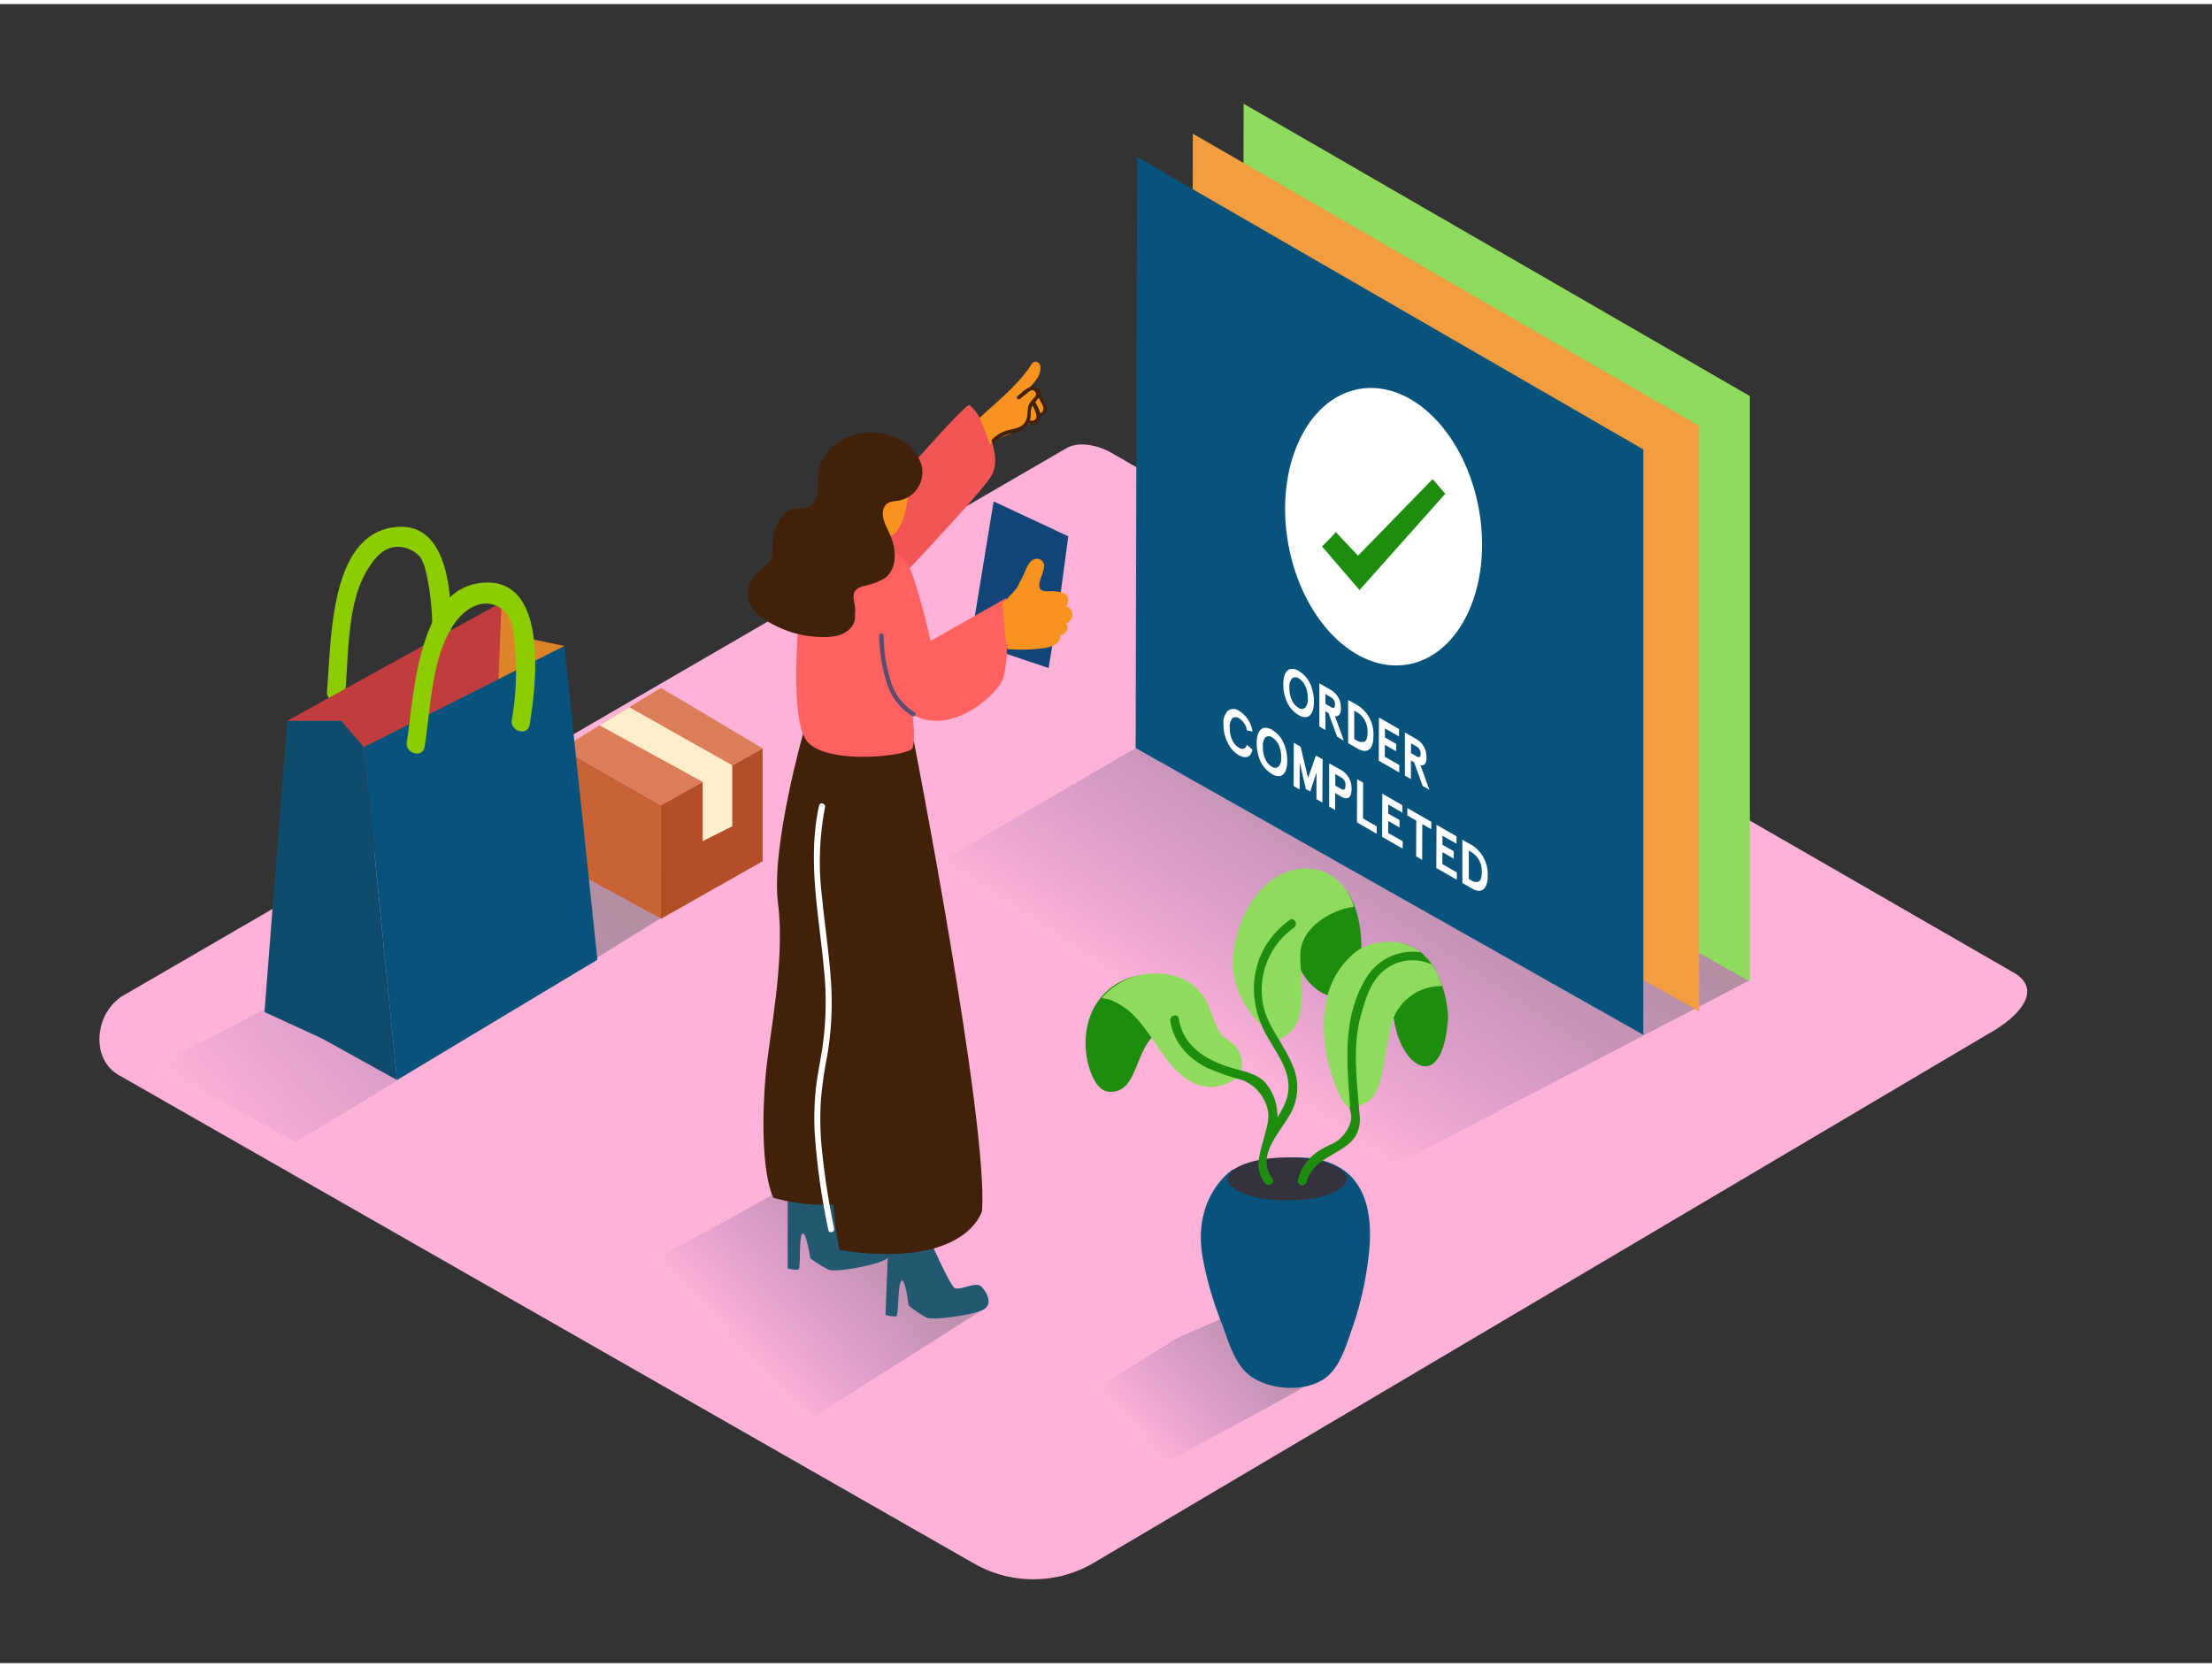 <svg id="Layer_2" data-name="Layer 2" xmlns="http://www.w3.org/2000/svg" xmlns:xlink="http://www.w3.org/1999/xlink" viewBox="0 0 400 300" width="406" height="306" class="illustration styles_illustrationTablet__1DWOa"><rect x="0" y="0" width="400" height="300" fill="#333333" stroke="none"/><defs><linearGradient id="linear-gradient" x1="39.99" y1="207.44" x2="103.01" y2="154.67" gradientUnits="userSpaceOnUse"><stop offset="0.01" stop-color="#2e3192" stop-opacity="0"></stop><stop offset="1" stop-color="#666"></stop></linearGradient><linearGradient id="linear-gradient-2" x1="218.77" y1="189.64" x2="253.42" y2="137.84" xlink:href="#linear-gradient"></linearGradient><linearGradient id="linear-gradient-3" x1="132.88" y1="243.41" x2="163.47" y2="215.15" xlink:href="#linear-gradient"></linearGradient><linearGradient id="linear-gradient-4" x1="206.12" y1="259.79" x2="233.21" y2="235.91" xlink:href="#linear-gradient"></linearGradient></defs><title>cc</title><path d="M197.45,282.06l162.36-96c5.17-2.9,9.6-7.67,4.56-10.79L201.43,81.4c-2.44-1.51-6.16-2.51-8.64-1.06L22.35,179.25c-5.17,3-6.1,11.39-.92,14.39L176,281.91A21.59,21.59,0,0,0,197.45,282.06Z" fill="#feb2d8"></path><path d="M123.71,162.68l-6.38-8.86L109,150.89,96.2,156.54,28.08,192.08,53.47,205.7C63.84,199.74,113.52,169,123.71,162.68Z" opacity="0.48" fill="url(#linear-gradient)"></path><polyline points="316.43 176.5 229.34 221.84 142.12 171.36 228.04 121.32" opacity="0.48" fill="url(#linear-gradient-2)"></polyline><polygon points="224.62 124.87 316.43 176.75 316.43 70.88 224.89 18.02 224.62 124.87" fill="#8fdb5e"></polygon><polygon points="215.44 130.28 307.25 182.15 307.25 76.29 215.7 23.43 215.44 130.28" fill="#f29d40"></polygon><polygon points="205.36 134.52 297.17 186.39 297.17 80.53 205.63 27.67 205.36 134.52" fill="#07537c"></polygon><path d="M142.53,213.67c-11.82,6.89-24,13-35.84,19.86l40.46,21.92,30.41-19.25Z" opacity="0.48" fill="url(#linear-gradient-3)"></path><ellipse cx="250.2" cy="94.51" rx="17.52" ry="25.29" transform="translate(-12.69 45.29) rotate(-10.09)" fill="#fff"></ellipse><path d="M259.07,85.89,245.57,99.75l-4-4.26c-1.08,1.18-1.36,1.47-2.51,2.58l6.78,7.89,15.51-17.41Z" fill="#1e8c0e"></path><path d="M232.4,134.37a7.54,7.54,0,0,1,.38,2.45c0,1.74-.59,2.68-1.41,2.78a2.29,2.29,0,0,1-1.38-.38,5.43,5.43,0,0,1-2.37-3.13,7.54,7.54,0,0,1-.37-2.45c0-1.74.59-2.68,1.41-2.77a2.27,2.27,0,0,1,1.37.36A5.37,5.37,0,0,1,232.4,134.37Zm-1.21,3.53a2.23,2.23,0,0,0,.49-1.72,4.92,4.92,0,0,0-.47-2.25,3,3,0,0,0-1.18-1.34,1,1,0,0,0-1.19,0,2.31,2.31,0,0,0-.47,1.71,5,5,0,0,0,.45,2.26,3.08,3.08,0,0,0,1.18,1.35,1,1,0,0,0,1.19,0" fill="#fff"></path><path d="M237.22,123.71a7.54,7.54,0,0,1,.38,2.45c0,1.74-.59,2.68-1.41,2.78a2.29,2.29,0,0,1-1.38-.38,5.43,5.43,0,0,1-2.37-3.13,7.56,7.56,0,0,1-.38-2.45c0-1.74.6-2.68,1.41-2.76a2.24,2.24,0,0,1,1.37.36A5.38,5.38,0,0,1,237.22,123.71ZM236,127.24a2.23,2.23,0,0,0,.49-1.72,4.92,4.92,0,0,0-.47-2.25,3,3,0,0,0-1.18-1.34,1,1,0,0,0-1.19,0,2.27,2.27,0,0,0-.48,1.71,5,5,0,0,0,.46,2.26,3.08,3.08,0,0,0,1.18,1.35,1,1,0,0,0,1.19,0" fill="#fff"></path><path d="M241.4,128.76l1.61,4.43-1.21-.7-1.56-4.27-.57-.33,0,3.37-1.09-.63,0-7.81,2.13,1.23a3.66,3.66,0,0,1,1.77,3.24C242.5,128.34,242.1,128.88,241.4,128.76Zm-.68-1.61c.46.27.69.11.69-.49a1.34,1.34,0,0,0-.68-1.27l-1.05-.61v1.76l1.05.61" fill="#fff"></path><path d="M245.65,126.88a6.2,6.2,0,0,1,2.71,5.47c0,2.73-1.37,3.13-2.75,2.34l-1.83-1.05,0-7.81Zm1,6.53c.4-.13.65-.7.65-1.7a4.35,4.35,0,0,0-.63-2.43A3.9,3.9,0,0,0,245.3,128l-.41-.23,0,5.13.41.23a1.62,1.62,0,0,0,1.33.26" fill="#fff"></path><polygon points="252.99 131.09 252.98 132.43 250.44 130.98 250.44 132.61 252.47 133.78 252.46 135.12 250.43 133.95 250.42 136.11 253.04 137.61 253.03 138.95 249.32 136.82 249.36 129.01 252.99 131.09" fill="#fff"></polygon><path d="M256.87,137.65l1.61,4.43-1.22-.7-1.55-4.27-.57-.33,0,3.37-1.09-.63,0-7.81,2.13,1.23a3.67,3.67,0,0,1,1.77,3.24C258,137.23,257.58,137.78,256.87,137.65Zm-.67-1.6c.46.26.69.11.69-.49a1.35,1.35,0,0,0-.68-1.27l-1.05-.61v1.76l1.05.61" fill="#fff"></path><path d="M224.07,127.81a5.18,5.18,0,0,1,2.42,3.76l-1-.24a3.23,3.23,0,0,0-1.44-2.19,1,1,0,0,0-1.2,0,2.35,2.35,0,0,0-.47,1.71,5.06,5.06,0,0,0,.45,2.24,3.08,3.08,0,0,0,1.2,1.37c.71.41,1.19.23,1.45-.53l1,.9c-.28,1.34-1.17,1.7-2.44,1a5.26,5.26,0,0,1-2-2.19,7.11,7.11,0,0,1-.79-3.4,3,3,0,0,1,.81-2.47A1.7,1.7,0,0,1,224.07,127.81Z" fill="#fff"></path><polygon points="239.17 136.57 239.13 144.38 238.05 143.76 238.07 138.94 236.93 142.39 236.14 141.94 235.04 137.2 235.01 142.02 233.93 141.39 233.96 133.58 235.19 134.29 236.54 139.95 237.95 135.88 239.17 136.57" fill="#fff"></polygon><path d="M242.59,138.54A3.82,3.82,0,0,1,244.4,142c0,1.43-.65,2-1.84,1.33l-1.12-.65,0,3.05-1.09-.63,0-7.81Zm-.06,3.39c.51.29.77.1.78-.6a1.56,1.56,0,0,0-.77-1.48l-1.08-.62v2.08l1.08.62" fill="#fff"></path><polygon points="246.5 140.79 246.47 147.26 248.96 148.69 248.95 150.03 245.38 147.97 245.41 140.16 246.5 140.79" fill="#fff"></polygon><polygon points="253.59 144.87 253.59 146.21 251.05 144.75 251.04 146.38 253.08 147.55 253.07 148.89 251.04 147.72 251.03 149.88 253.65 151.38 253.64 152.72 249.93 150.59 249.97 142.78 253.59 144.87" fill="#fff"></polygon><polygon points="258.83 147.87 258.82 149.21 257.2 148.28 257.17 154.75 256.08 154.12 256.11 147.66 254.49 146.72 254.49 145.38 258.83 147.87" fill="#fff"></polygon><polygon points="263.39 150.5 263.38 151.84 260.85 150.38 260.84 152.02 262.88 153.19 262.87 154.52 260.84 153.35 260.82 155.51 263.45 157.02 263.44 158.35 259.73 156.22 259.77 148.41 263.39 150.5" fill="#fff"></polygon><path d="M266.31,152.17a6.2,6.2,0,0,1,2.71,5.47c0,2.73-1.37,3.13-2.75,2.34l-1.83-1.05,0-7.81Zm1,6.53c.4-.13.65-.7.65-1.7a4.35,4.35,0,0,0-.63-2.43,3.9,3.9,0,0,0-1.32-1.26l-.4-.23,0,5.13.4.23a1.62,1.62,0,0,0,1.33.26" fill="#fff"></path><path d="M119.51,165.42V144.87l18.4-10.28V155Z" fill="#b24f28"></path><path d="M119.51,144.87l-17.9-10.28s-.5,20.72,0,21,17.9,9.78,17.9,9.78Z" fill="#c96336"></path><polygon points="101.61 134.59 119.51 123.65 137.91 134.59 119.51 144.87 101.61 134.59" fill="#db7d58"></polygon><polygon points="108.43 130.43 127.06 140.65 127.06 151.37 132.42 148.67 132.42 137.65 113.79 127.15 108.43 130.43" fill="#fdedcb"></polygon><path d="M71.89,94.54c-12.58.87-11.92,21.21-12.77,29.65-.21,2.12,3.05,2.83,3.27.69.71-7,.24-16.56,4.15-22.74,1.21-1.91,2.64-3.79,5.12-4a5.51,5.51,0,0,1,4.1,1.61c1.1,1,1.69,4.93,1.87,6.1a50,50,0,0,1,.22,13.16c-.22,2.12,3,2.83,3.27.69C81.82,113.1,83.09,93.76,71.89,94.54Z" fill="#8ccc00"></path><polyline points="90.7 108.19 94.48 114.49 102.05 116.07 96.37 135.61 80.3 125.21" fill="#dd842a"></polyline><polygon points="51.93 129.62 90.7 108.19 89.44 140.02 59.81 142.86 51.93 129.62" fill="#c13d3d"></polygon><polygon points="65.8 134.35 71.79 194.55 108.03 172.81 102.05 116.07 65.8 134.35" fill="#07537c"></polygon><polygon points="65.8 134.35 61.7 129.62 51.93 129.62 47.83 182.26 58.35 187.11 71.79 194.55 65.8 134.35" fill="#07537c"></polygon><polygon points="65.8 134.35 61.7 129.62 51.93 129.62 47.83 182.26 58.35 187.11 71.79 194.55 65.8 134.35" fill="#42210b" opacity="0.14"></polygon><path d="M88.08,104.6c-12.61.12-13.17,20.46-14.52,28.83-.34,2.1,2.88,3,3.22.89,1.13-7,1.23-16.51,5.5-22.46,1.75-2.44,4.82-4.49,7.84-2.89,2.7,1.43,2.74,4.63,3,7.3a50,50,0,0,1-.57,13.15c-.35,2.1,2.87,3,3.22.89C96.88,123.72,99.31,104.5,88.08,104.6Z" fill="#8ccc00"></path><path d="M240.24,247.45l-6.38-8.86-8.35-2.93-12.78,5.64-19.91,12.48,16,11.09C219.22,258.91,230,253.72,240.24,247.45Z" opacity="0.48" fill="url(#linear-gradient-4)"></path><path d="M208.45,175.32a12.21,12.21,0,0,1,5.94,1.16,9.66,9.66,0,0,1,4.19,4.78c.91,1.92,1.32,4.66,3.22,5.9a5.59,5.59,0,0,1,1.88,1.63,4.9,4.9,0,0,1,.58,4.56c-.84,1.69-4.36,2.72-6,2.41" fill="#8fdb5e"></path><path d="M206.89,175.53a11.47,11.47,0,0,0-10.12,8.68,15.15,15.15,0,0,0-.07,7.15c.46,1.9,1.58,5.19,3.9,5.33,3.13.19,4.15-2.74,5.14-5.14s2-5.05,4.53-6a6.74,6.74,0,0,1,7.23,1.63Z" fill="#1e8c0e"></path><path d="M221.2,188.25c-1.89-2.45-3.46-5.12-5.29-7.61a22.65,22.65,0,0,0-3.67-4.44c-4.35-2.11-9.83-.18-13,3.53.44.13,1.06.16,1.39.28a12.4,12.4,0,0,1,5,3.53c1.93,2.13,3.43,4.74,5.13,7,2.77,3.68,6.44,6.7,11.18,4.5C224.92,193.64,222.54,190,221.2,188.25Z" fill="#8fdb5e"></path><path d="M236.57,156.76s9.81-.77,9.62,14.74-14.84,5.31-11.62-4" fill="#1e8c0e"></path><path d="M235.15,172c-.11-4.72,5.2-8.17,9.67-8.77-.71-2.71-3.46-7.07-8.87-6.93-6.71.17-11.75,7-12.88,15S228,184.49,228,184.49l3.24,2.76C237.22,184.92,235,176.33,235.15,172Z" fill="#8fdb5e"></path><path d="M261.86,183.13a20.48,20.48,0,0,0-2.27-8.43,9.28,9.28,0,0,0-6.38-4.94l-5.52,10.63s8.23-14.39,4.87-3.31,7.72,23.51,9.24,7C261.83,183.74,261.84,183.44,261.86,183.13Z" fill="#1e8c0e"></path><path d="M222.84,210.81s-7.38,4.8-5.33,16a61.67,61.67,0,0,0,3.28,11.39c1.43,3.65,2.48,8.37,6.16,10.43,3.43,1.92,8.74,2.27,12.2.16,3.17-1.93,4.29-6.32,5.46-9.59a59.52,59.52,0,0,0,2.83-12.39C250.92,199.7,222.84,210.81,222.84,210.81Z" fill="#07537c"></path><ellipse cx="232.78" cy="212.45" rx="10.76" ry="3.89" fill="#34323d"></ellipse><path d="M233.65,191.71c-1.5-3.63-4.31-6.68-5.2-10.57A13.83,13.83,0,0,1,234,167c.82-.6,0-2-.8-1.37-6.88,5-8.21,13.53-4.2,20.8,1.24,2.25,2.87,4.41,3.63,6.9,1,3.24-.12,5.58-1.64,8a9.22,9.22,0,0,0-2.39-6.52c-1.79-1.66-4.43-1.94-6.64-2.68-4.29-1.45-8.06-3.9-8.79-8.68-.15-1-1.69-.58-1.54.42.6,3.91,3.17,6.7,6.62,8.48a46.1,46.1,0,0,0,6.39,2.22,7.43,7.43,0,0,1,4.21,4.12c1,2.34.33,3.95-.25,6.22-.74,2.95-1.92,5.48.11,8.27.6.82,2,0,1.37-.8-3.23-4.45,1.93-8.68,3.67-12.51A9.84,9.84,0,0,0,233.65,191.71Z" fill="#1e8c0e"></path><path d="M253.51,182c-6.8-1.2-11.43,4.07-11,10.66a25,25,0,0,0,.91,4.88c.31,1.15,1.1,3.09.9,4.23a6.43,6.43,0,0,1-3.89,4.55c-3,1.4-4.85,3.07-5.74,6.31a.8.8,0,0,0,1.54.42c1.57-5.76,9.62-4.93,9.68-11.28,0-3.1-1.62-6-1.81-9.11-.33-5.42,3.21-10.14,9-9.12C254.09,183.67,254.52,182.13,253.51,182Z" fill="#1e8c0e"></path><path d="M259.59,174.7c-2.64-4.86-7.43-6-12.12-4.55a15.47,15.47,0,0,0-1.89.92c-11.82,8.75-3.43,28.51-1.61,28.36,6-.5,5.4-4,7.41-13.94a9.35,9.35,0,0,1,9.41-7.92A17.51,17.51,0,0,0,259.59,174.7Z" fill="#8fdb5e"></path><path d="M257,171.48a9.85,9.85,0,0,0-10.07,4.83c-4.32,7.22-3.32,15.64-2.75,23.61.07,1,1.67,1,1.59,0-.42-5.76-1.23-11.46.34-17.12.77-2.77,1.69-5.86,3.91-7.85a8.16,8.16,0,0,1,8.89-1.27l-.6-.82C257.87,172.4,257.43,171.94,257,171.48Z" fill="#1e8c0e"></path><path d="M167.44,221.72c0,.2,4.22,9.83,5.17,10.43s3.87-1.28,4.87-.22,2.28,3.33.07,4.27-8.79,1.84-10,1.32a20.33,20.33,0,0,1-3.25-2.2s-.62-5.16-1.31-4.45-.44,6.27-.93,6.43a5.4,5.4,0,0,1-1.93-.28l.63-16.27" fill="#225870"></path><path d="M149.17,213.07c0,.2,4.57,9.67,5.54,10.24s3.82-1.42,4.86-.39,2.4,3.24.22,4.27-8.72,2.15-9.93,1.67a20.33,20.33,0,0,1-3.33-2.08s-.8-5.13-1.46-4.4-.22,6.29-.7,6.46a5.4,5.4,0,0,1-1.93-.21l0-16.28" fill="#225870"></path><path d="M165.25,133.28s13.45,68.9,12.34,84.91c0,0-2.67,10.67-25.78,7.11,0,0-2-8-1.11-21.56S154,133.28,154,133.28Z" fill="#42210b"></path><path d="M162.81,214.71l-3.48-82.22-13.91-1.29s-6.06,21.19-4.73,31.41-1.56,23.78-2.22,30.9c-.6,6.38-.84,17.42,1.37,22.34C147.3,218,155.37,217.27,162.81,214.71Z" fill="#42210b"></path><path d="M150.83,221.39a137.48,137.48,0,0,1-2.33-15.61,55.57,55.57,0,0,1-.05-7.7,75,75,0,0,1,1.13-7.87,57.13,57.13,0,0,0,.64-14.14c-.36-4.85-1.1-9.66-1.56-14.49a52.18,52.18,0,0,1,.53-16.35c.15-.7-.92-1-1.07-.3-2.15,9.66-.08,19.45.83,29.12a58.1,58.1,0,0,1-.28,15c-.4,2.43-.9,4.85-1.16,7.3a51.24,51.24,0,0,0-.18,7.91,127.92,127.92,0,0,0,2.46,17.4C149.89,222.39,151,222.1,150.83,221.39Z" fill="#fff"></path><path d="M151.69,97.8c1.39-.56,22.58-25.75,23.61-25.28s6.76,8.57,3.84,13-22.43,24.66-22.43,24.66" fill="#f25555"></path><polyline points="180.3 116.93 175.58 114.92 179.68 89.93 193.18 96.24 191.6 108 189.62 120.06 180.3 116.93 181.77 115.04" fill="#124577"></polyline><path d="M156.14,97.38c1.31.48,7,.48,8.86,5.79a119.92,119.92,0,0,1,3.27,12l13.68-7.76s.82,12-.82,15.1-9.59,9.8-16.13,5.92c0,0,.61,4.69,0,6.12s-15.65,3.16-19.12-1.33-1.09-25.82-1.09-25.82" fill="#ff6161"></path><path d="M181.72,113.49c-.22-1.72-.28-3.46-.45-5.19a8.7,8.7,0,0,0,1.29-1.23c.47-.5.92-1,1.36-1.55.28-.57.57-1.14.88-1.71l.34-.71c.43-.89.82-2.3,1.84-2.7a1.33,1.33,0,0,1,1.83,1c.17,1.55-2.47,4.87.65,4.78a11.14,11.14,0,0,1,1.76.05c1.19.16,2.29.74,1.85,2.11a2.11,2.11,0,0,1-.27.54,1.6,1.6,0,0,1,1,2.13,1.77,1.77,0,0,1-1,1,1.14,1.14,0,0,1,0,1.46,1.74,1.74,0,0,1-1.1.68,1.44,1.44,0,0,1-.07.7c-.39,1.06-1.79,1.43-2.77,1.61a32.48,32.48,0,0,1-6.66.18C182,115.62,181.85,114.56,181.72,113.49Z" fill="#f7931e"></path><path d="M187.31,69.82c1.36,1.25,1.2,3.08.72,4.89a.63.63,0,0,0-.37.14,29.24,29.24,0,0,1-3.28,2,21.18,21.18,0,0,1-2.75,1.26A7.7,7.7,0,0,0,179,79.68a40.5,40.5,0,0,0-1.88-4.84c3.23-3,6-5.13,8.67-8.61.29-.38.94-1.59,1.33-1.54a.88.88,0,0,1,1,.8c.23,1.55-1,2.82-2,3.92C186.14,69.45,187.36,69.77,187.31,69.82Z" fill="#f7931e"></path><path d="M186.8,71.17c-.33-.28.14-.75.47-.47a4.55,4.55,0,0,1,.73.78,3.53,3.53,0,0,1,.72,1.31,3.35,3.35,0,0,1,.05.35v0a.35.35,0,0,1,0,.15.88.88,0,0,1-.2.67c-.33.31-.76,0-1-.28a3.32,3.32,0,0,1-.66-1.31c-.1-.36-.29-.81,0-1.12Z" fill="#f7931e"></path><path d="M179.89,79.23a5.63,5.63,0,0,1,3-1.6,5.07,5.07,0,0,0,2.27-.8,3.41,3.41,0,0,0,.94-1.12.25.25,0,0,0,.24.22,1.59,1.59,0,0,0,1.85-1,1.55,1.55,0,0,0,0-.44,1.35,1.35,0,0,0,1.14-1.1,2.45,2.45,0,0,0-.34-1.35,11.71,11.71,0,0,0-.95-1.72h0a1,1,0,0,0-.51-.95c-1.13-.82-2.76.87-3.53,1.54-.33.28.15.75.47.47s.78-.65,1.19-.94l.05-.06a2,2,0,0,1,.71-.51.71.71,0,0,1,.94.64.94.94,0,0,1-.36.67c-.08.1-.19.21-.32.38a7.27,7.27,0,0,0-.45.57c-.59.93-.26,1.88-.59,2.87-.55,1.66-2.07,1.71-3.49,2.09a6.09,6.09,0,0,0-2.75,1.65A.33.33,0,0,0,179.89,79.23ZM187.21,72v0a8.36,8.36,0,0,0,.58-.82c.18.3.35.61.51.93a2.63,2.63,0,0,1,.39.93c0,.12-.2,1-.51.85l-.08,0A10.4,10.4,0,0,0,187.21,72Zm-1,3.38c.3-.85,0-1.78.42-2.6l.1-.19a10,10,0,0,1,.57,1.3c.26.74.13,1.56-.84,1.43A.35.35,0,0,0,186.24,75.35Z" fill="#42210b"></path><path d="M164.1,80.48c.85.54.82,14.05-3,15.72-5,2.18-9.05-3.76-9.52-6.95S154.19,74.21,164.1,80.48Z" fill="#f7931e"></path><path d="M137.63,102.25a5.9,5.9,0,0,0,1.79-1.81,8,8,0,0,0,.32-2.77c.13-2.28.72-4.7,2.83-6,1.34-.8,3.25-.1,4.37-1.32,1.27-1.39.85-3.43,1-5.13.9-8.83,13.91-10.43,18.1-3.24a5.19,5.19,0,0,1-1.53,7,5.12,5.12,0,0,1-2.07.81c-1.08.17-2.13.14-2.6,1.31-.69,1.74.58,3.54,1.21,5.1,1,2.41,1.29,5.88-1.07,7.63a12.1,12.1,0,0,1-3.8,1.4,3,3,0,0,0-1.49.83c-.63.79-.23,1.88-.1,2.77a4.36,4.36,0,0,1,0,1.42,3,3,0,0,1-.72,2.51c-1.41,1.72-4,1.77-6.06,1.67a18.91,18.91,0,0,1-6.9-1.7c-1.91-.87-4.28-2.21-5.26-4.15C134.49,106.24,135.81,103.8,137.63,102.25Z" fill="#42210b"></path><path d="M159.78,114.19a28.84,28.84,0,0,0,1.26,8.12,9.73,9.73,0,0,0,4.37,5.77c.43.26,0,.93-.39.67a10.25,10.25,0,0,1-4.53-5.65,28.55,28.55,0,0,1-1.49-8.92A.39.39,0,0,1,159.78,114.19Z" fill="#124577" opacity="0.7"></path></svg>